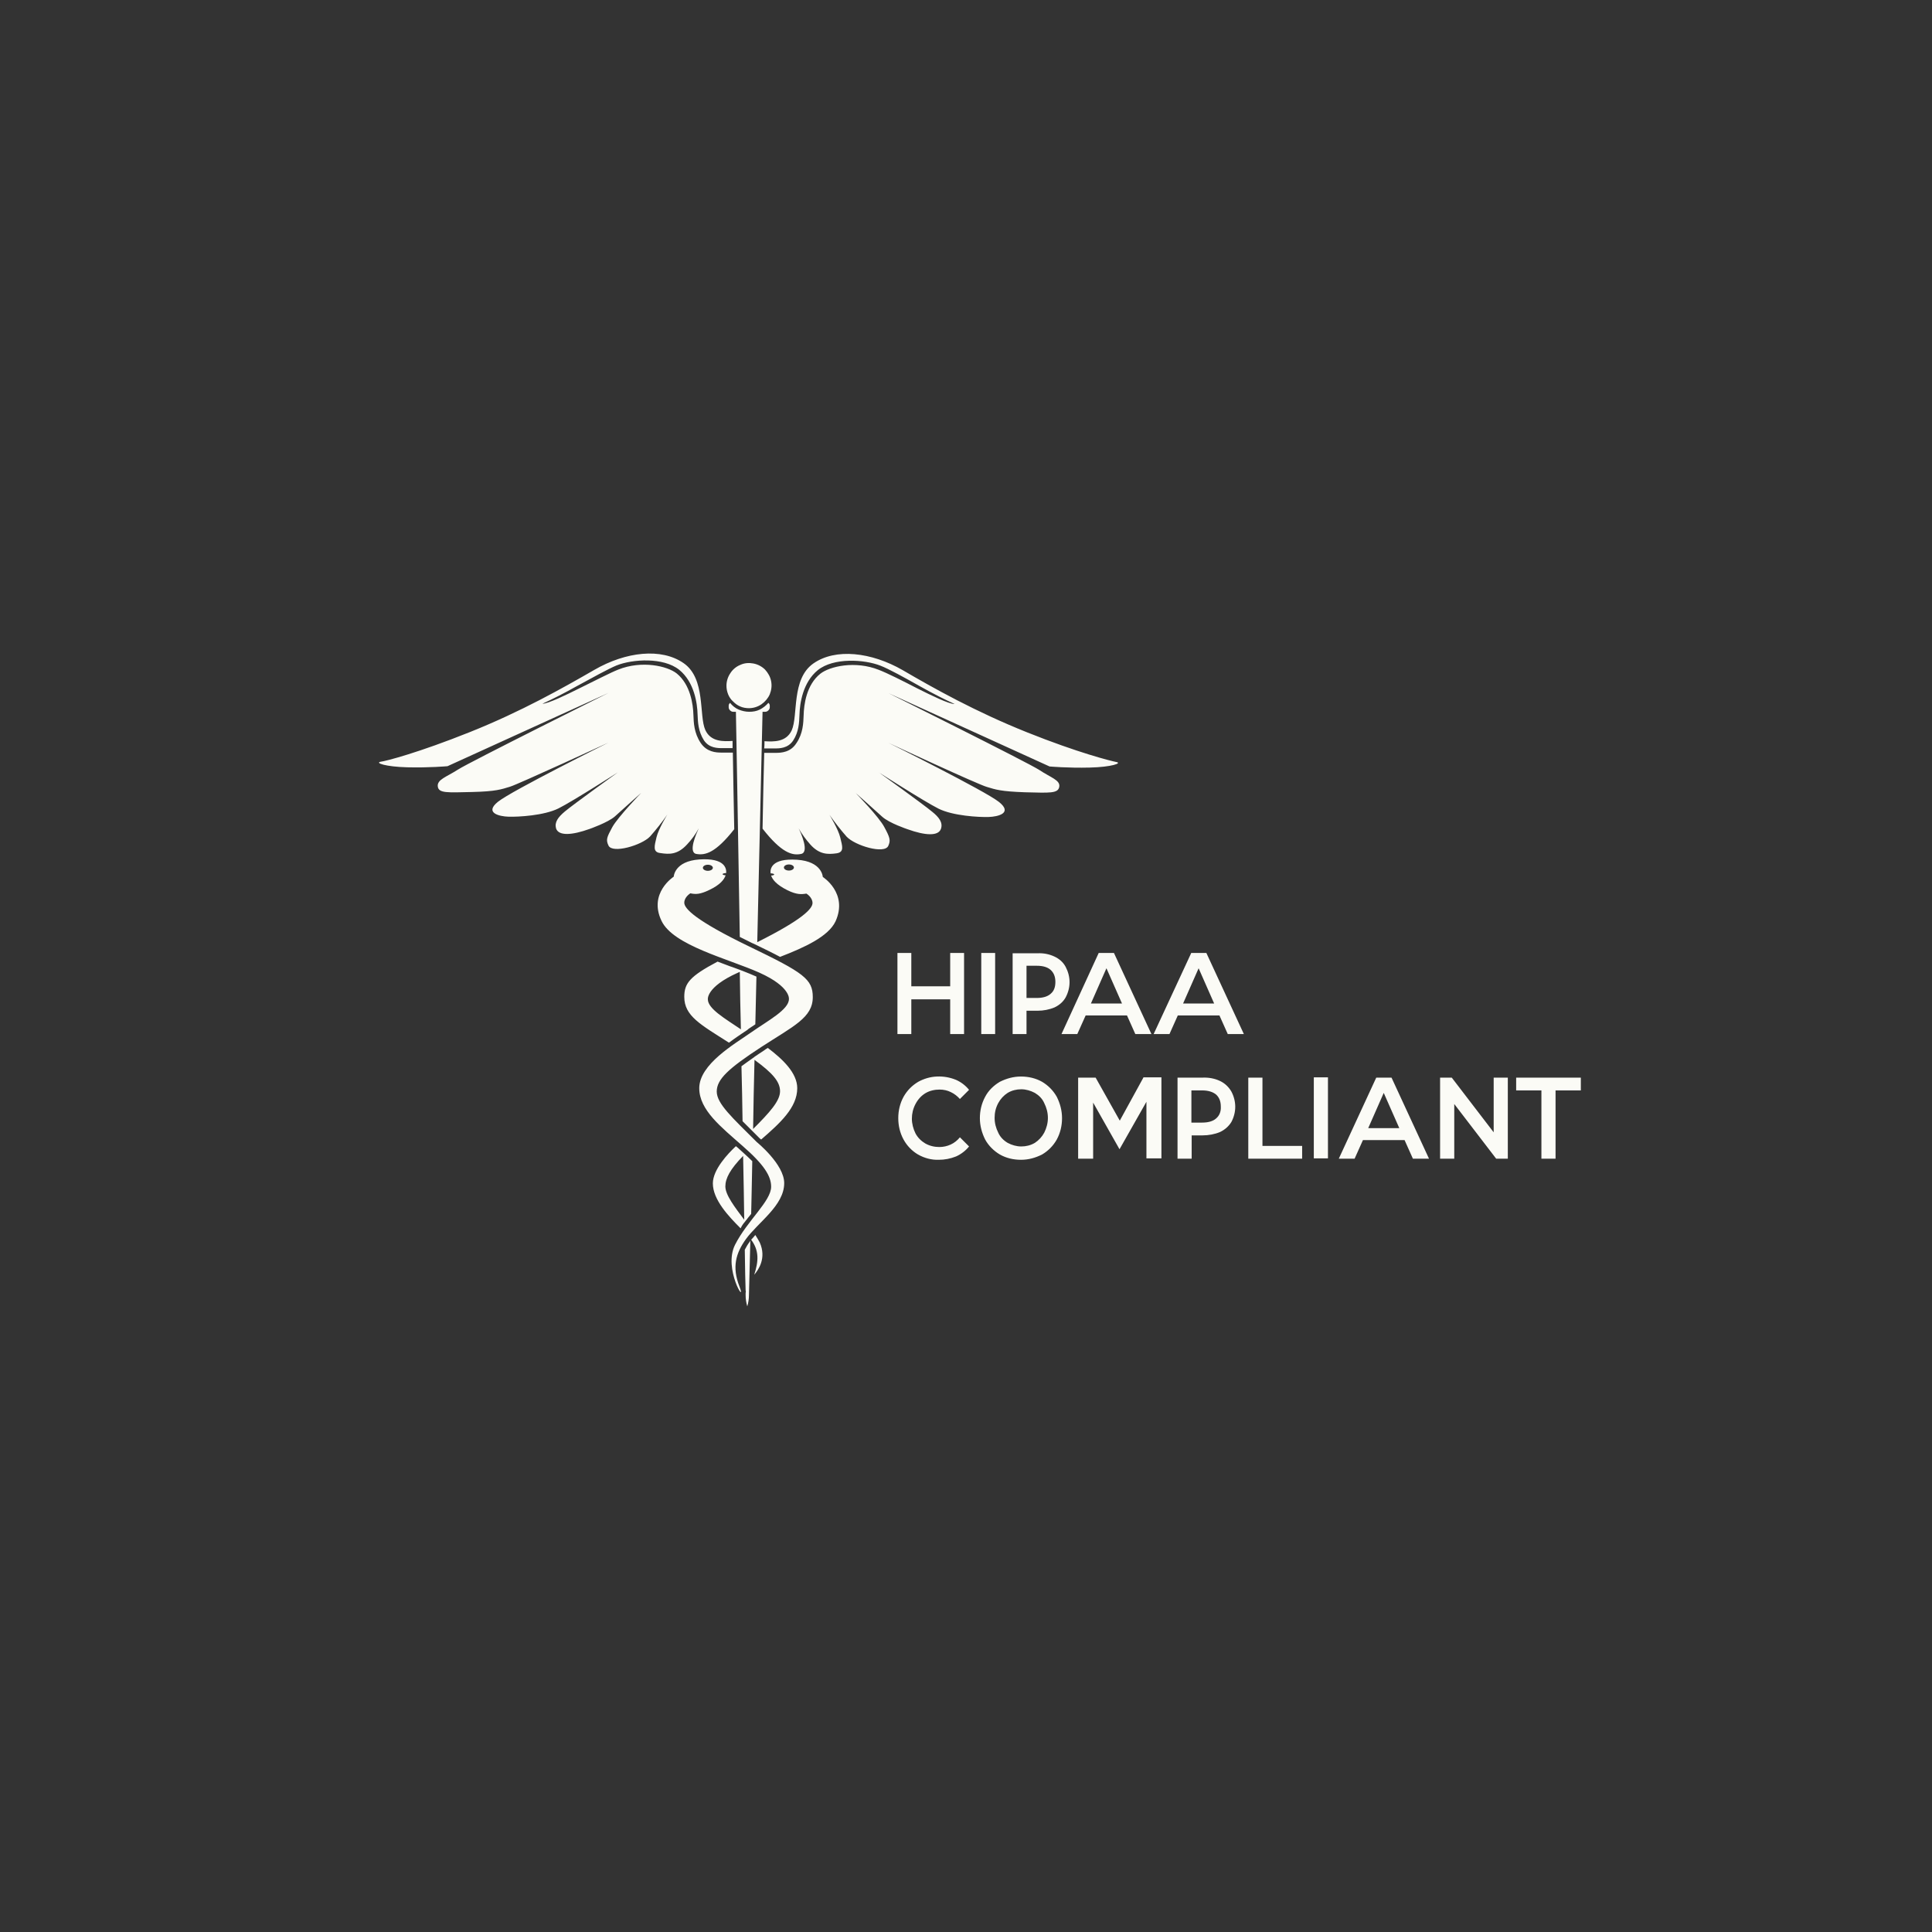 <svg xmlns="http://www.w3.org/2000/svg" fill="none" viewBox="0 0 72 72" height="72" width="72">
<rect x="0" y="0" width="72" height="72" fill="#333333" stroke="none"/>
<path fill="#FBFBF6" d="M34.49 40.739C34.645 40.646 34.831 40.605 35.017 40.605C35.162 40.605 35.307 40.636 35.431 40.698C35.566 40.76 35.68 40.853 35.773 40.956L36.114 40.615C35.98 40.45 35.814 40.325 35.628 40.243C35.4 40.15 35.162 40.108 34.914 40.119C34.666 40.129 34.428 40.201 34.221 40.315C33.993 40.45 33.807 40.636 33.673 40.874C33.538 41.122 33.476 41.391 33.476 41.67C33.476 41.95 33.538 42.219 33.673 42.467C33.797 42.694 33.983 42.891 34.211 43.025C34.449 43.16 34.718 43.232 34.986 43.222C35.204 43.222 35.421 43.181 35.628 43.098C35.814 43.015 35.99 42.881 36.114 42.725L35.773 42.384C35.68 42.498 35.566 42.591 35.431 42.653C35.297 42.715 35.152 42.746 35.007 42.746C34.821 42.746 34.645 42.705 34.48 42.612C34.325 42.519 34.2 42.394 34.118 42.239C34.035 42.074 33.983 41.877 33.983 41.691C33.983 41.505 34.025 41.319 34.118 41.143C34.211 40.967 34.335 40.832 34.49 40.739ZM33.962 37.243H35.411V38.536H35.928V35.515H35.411V36.757H33.962V35.515H33.445V38.536H33.962V37.243ZM36.569 38.536H37.086V35.515H36.569V38.536ZM39.3 35.65C39.103 35.557 38.886 35.515 38.669 35.526H37.738V38.536H38.255V37.667H38.669C38.886 37.667 39.103 37.626 39.3 37.543C39.476 37.46 39.621 37.336 39.714 37.17C39.807 36.995 39.859 36.798 39.859 36.602C39.859 36.405 39.807 36.209 39.714 36.033C39.621 35.857 39.476 35.733 39.3 35.65ZM39.155 37.036C39.041 37.139 38.866 37.191 38.638 37.191H38.255V35.991H38.638C38.866 35.991 39.041 36.043 39.155 36.146C39.269 36.25 39.331 36.395 39.331 36.591C39.331 36.788 39.279 36.933 39.155 37.036ZM44.389 35.526L42.993 38.536H43.583L43.893 37.843H45.445L45.755 38.536H46.355L44.958 35.515H44.389V35.526ZM44.09 37.398L44.669 36.084L45.248 37.398H44.09ZM38.835 40.315C38.597 40.181 38.328 40.119 38.048 40.119C37.769 40.119 37.511 40.191 37.262 40.315C37.035 40.45 36.838 40.636 36.714 40.874C36.58 41.122 36.517 41.391 36.517 41.67C36.517 41.95 36.59 42.219 36.714 42.467C36.838 42.694 37.035 42.891 37.262 43.025C37.5 43.16 37.769 43.222 38.048 43.222C38.328 43.222 38.586 43.15 38.835 43.025C39.062 42.891 39.248 42.705 39.383 42.467C39.517 42.219 39.579 41.95 39.579 41.67C39.579 41.391 39.507 41.122 39.383 40.874C39.248 40.636 39.062 40.45 38.835 40.315ZM38.917 42.208C38.835 42.363 38.71 42.498 38.566 42.591C38.41 42.684 38.235 42.725 38.059 42.725C37.883 42.725 37.707 42.674 37.552 42.591C37.397 42.498 37.273 42.374 37.2 42.208C37.117 42.043 37.066 41.856 37.066 41.66C37.066 41.463 37.107 41.288 37.2 41.112C37.283 40.956 37.407 40.822 37.552 40.729C37.707 40.636 37.883 40.594 38.059 40.594C38.235 40.594 38.41 40.646 38.566 40.729C38.721 40.822 38.845 40.946 38.917 41.112C39 41.277 39.052 41.463 39.052 41.66C39.052 41.856 39 42.043 38.917 42.208ZM56.503 40.16V40.636H57.444V43.181H57.971V40.636H58.913V40.16H56.503ZM55.665 42.198L54.103 40.16H53.668V43.181H54.196V41.143L55.758 43.181H56.192V40.16H55.665V42.198ZM42.61 40.16L41.731 41.763L40.831 40.16H40.179V43.181H40.738V41.091L41.721 42.829L42.724 41.06V43.17H43.283V40.15H42.61V40.16ZM45.465 40.284C45.269 40.191 45.041 40.15 44.824 40.16H43.883V43.181H44.41V42.312H44.824C45.041 42.312 45.269 42.27 45.465 42.188C45.641 42.105 45.786 41.981 45.889 41.815C45.983 41.639 46.034 41.443 46.034 41.246C46.034 41.05 45.983 40.853 45.889 40.677C45.786 40.501 45.641 40.367 45.465 40.284ZM45.321 41.681C45.207 41.784 45.031 41.836 44.793 41.836H44.4V40.636H44.793C45.02 40.636 45.196 40.688 45.321 40.791C45.434 40.895 45.496 41.039 45.496 41.236C45.507 41.422 45.445 41.577 45.321 41.681ZM42 37.843L42.31 38.536H42.91L41.514 35.515H40.945L39.559 38.536H40.148L40.459 37.843H42ZM41.234 36.084L41.814 37.398H40.655L41.234 36.084ZM47.048 40.16H46.52V43.181H48.527V42.705H47.048V40.16ZM48.962 43.17H49.489V40.15H48.962V43.17ZM27.756 46.574C27.766 47.298 27.776 47.825 27.787 48.084C27.797 48.115 27.797 48.156 27.787 48.187C27.787 48.229 27.787 48.26 27.787 48.26C27.787 48.404 27.808 48.549 27.849 48.684C27.89 48.549 27.911 48.404 27.911 48.26C27.911 48.208 27.932 47.453 27.963 46.242C27.952 46.253 27.942 46.263 27.942 46.273C27.87 46.367 27.808 46.47 27.756 46.574ZM25.604 31.471C25.77 31.295 25.925 31.088 26.039 30.871C25.956 31.057 25.635 31.761 25.946 31.823C26.287 31.885 26.67 31.781 27.363 30.902C27.342 29.774 27.321 28.792 27.311 28.047H26.939C26.918 28.047 26.908 28.047 26.887 28.047C26.68 28.047 26.339 28.026 26.111 27.685C25.863 27.312 25.852 26.93 25.842 26.65C25.832 26.247 25.728 25.512 25.221 25.099C24.87 24.819 23.918 24.602 23.039 24.954C22.749 25.068 22.17 25.368 21.601 25.647C21.084 25.906 20.422 26.226 20.215 26.226C20.556 26.071 21.011 25.843 21.508 25.564C22.077 25.254 22.677 24.923 22.977 24.799C23.577 24.561 24.725 24.488 25.315 24.964C25.873 25.419 25.987 26.206 25.997 26.63C26.008 26.909 26.018 27.25 26.235 27.592C26.432 27.881 26.742 27.881 26.928 27.881H26.97H27.301C27.301 27.788 27.301 27.706 27.301 27.612C26.97 27.633 26.494 27.654 26.287 27.209C26.039 26.671 26.308 25.295 25.48 24.716C24.652 24.137 23.328 24.282 22.149 24.964C20.98 25.637 19.429 26.516 17.515 27.281C15.601 28.047 14.412 28.357 14.184 28.388C13.967 28.43 14.36 28.574 15.177 28.595C15.994 28.616 16.677 28.554 16.677 28.554L22.677 25.823C22.677 25.823 17.505 28.399 17.07 28.678C16.636 28.957 16.284 29.05 16.315 29.309C16.346 29.567 16.677 29.536 17.587 29.516C18.498 29.495 18.694 29.412 19.005 29.319C19.315 29.226 22.677 27.674 22.677 27.674C22.677 27.674 19.077 29.464 18.56 29.878C18.043 30.292 18.601 30.426 18.953 30.436C19.315 30.447 20.277 30.395 20.815 30.126C21.353 29.857 23.029 28.781 23.029 28.781C23.029 28.781 21.373 29.971 21.053 30.24C20.794 30.457 20.66 30.643 20.722 30.871C20.815 31.16 21.311 31.13 21.973 30.892C21.973 30.892 22.656 30.654 22.915 30.426C23.173 30.188 23.897 29.547 23.897 29.547C23.897 29.547 23.039 30.436 22.822 30.819C22.615 31.202 22.573 31.295 22.677 31.512C22.822 31.823 23.918 31.502 24.228 31.171C24.456 30.912 24.673 30.643 24.87 30.354C24.87 30.354 24.539 30.892 24.466 31.202C24.394 31.512 24.311 31.761 24.611 31.791C24.942 31.843 25.253 31.854 25.604 31.471ZM27.652 38.515C27.683 38.495 27.714 38.474 27.745 38.453C27.808 38.412 27.859 38.381 27.901 38.339C27.983 38.288 28.066 38.226 28.149 38.174C28.159 37.584 28.18 36.984 28.19 36.395C28.025 36.322 27.849 36.25 27.663 36.178C27.652 36.178 27.642 36.167 27.632 36.167C27.611 36.157 27.601 36.157 27.58 36.146C27.456 36.105 27.342 36.053 27.208 36.012C27.052 35.95 26.897 35.898 26.742 35.836C25.708 36.384 25.501 36.643 25.501 37.15C25.501 37.864 26.111 38.184 27.166 38.857C27.332 38.733 27.497 38.619 27.652 38.515ZM26.38 37.243C26.38 37.243 26.308 36.788 27.477 36.26C27.508 36.25 27.539 36.229 27.57 36.219C27.58 36.933 27.59 37.646 27.611 38.36C27.032 37.967 26.38 37.595 26.38 37.243ZM28.149 46.025C28.097 46.087 28.046 46.149 27.994 46.201C28.294 46.605 28.273 46.998 28.108 47.505C28.263 47.329 28.573 46.884 28.314 46.305C28.263 46.212 28.211 46.118 28.149 46.025ZM27.673 41.784C27.787 41.898 27.921 42.032 28.056 42.167C28.139 42.25 28.221 42.332 28.314 42.425C28.325 42.436 28.345 42.446 28.366 42.467C29.07 41.856 29.711 41.277 29.711 40.553C29.711 39.984 29.163 39.467 28.614 39.053C28.563 39.084 28.511 39.115 28.459 39.157C28.335 39.239 28.221 39.312 28.118 39.384C28.118 39.384 28.108 39.384 28.108 39.395C28.087 39.415 28.056 39.426 28.035 39.446C27.89 39.55 27.756 39.643 27.632 39.736C27.652 40.429 27.663 41.122 27.673 41.784ZM28.118 39.498C28.801 39.995 29.07 40.315 29.07 40.667C29.07 41.029 28.687 41.453 28.066 42.074C28.076 41.246 28.097 40.388 28.118 39.498ZM31.893 29.557C31.893 29.557 32.618 30.198 32.876 30.436C33.135 30.674 33.818 30.902 33.818 30.902C34.48 31.14 34.976 31.171 35.069 30.881C35.142 30.654 34.997 30.457 34.738 30.25C34.418 29.981 32.763 28.792 32.763 28.792C32.763 28.792 34.438 29.867 34.976 30.136C35.514 30.405 36.476 30.457 36.838 30.447C37.2 30.436 37.748 30.302 37.231 29.888C36.714 29.474 33.114 27.685 33.114 27.685C33.114 27.685 36.466 29.247 36.786 29.329C37.097 29.423 37.293 29.495 38.204 29.526C39.114 29.547 39.434 29.578 39.476 29.319C39.517 29.071 39.155 28.978 38.721 28.688C38.286 28.409 33.114 25.833 33.114 25.833L39.114 28.564C39.114 28.564 39.797 28.626 40.614 28.605C41.431 28.585 41.824 28.44 41.607 28.399C41.39 28.357 40.19 28.057 38.276 27.292C36.362 26.526 34.811 25.657 33.642 24.975C32.473 24.302 31.138 24.147 30.311 24.726C29.483 25.306 29.752 26.671 29.504 27.219C29.297 27.664 28.821 27.643 28.49 27.623C28.49 27.706 28.49 27.799 28.48 27.892H28.821H28.863C29.049 27.892 29.359 27.892 29.556 27.602C29.773 27.271 29.783 26.919 29.794 26.64C29.804 26.216 29.918 25.43 30.476 24.975C31.066 24.499 32.214 24.571 32.814 24.809C33.114 24.923 33.714 25.254 34.283 25.575C34.78 25.854 35.235 26.081 35.576 26.237C35.359 26.237 34.707 25.916 34.19 25.657C33.631 25.368 33.052 25.078 32.752 24.964C31.873 24.613 30.921 24.83 30.57 25.109C30.052 25.523 29.959 26.257 29.949 26.661C29.939 26.94 29.928 27.333 29.68 27.695C29.463 28.037 29.121 28.057 28.904 28.057C28.883 28.057 28.873 28.057 28.852 28.057H28.48C28.459 28.802 28.439 29.774 28.418 30.881C29.121 31.781 29.525 31.895 29.856 31.823C30.166 31.761 29.856 31.057 29.763 30.871C29.887 31.088 30.032 31.285 30.197 31.471C30.538 31.854 30.859 31.843 31.169 31.802C31.48 31.761 31.387 31.523 31.314 31.212C31.242 30.902 30.911 30.364 30.911 30.364C31.107 30.643 31.325 30.923 31.552 31.181C31.863 31.512 32.959 31.843 33.104 31.523C33.197 31.316 33.166 31.212 32.959 30.829C32.763 30.447 31.893 29.557 31.893 29.557ZM27.911 26.392C28.076 26.392 28.242 26.34 28.377 26.247C28.511 26.154 28.625 26.019 28.687 25.875C28.749 25.719 28.77 25.554 28.738 25.388C28.707 25.223 28.625 25.078 28.511 24.954C28.397 24.84 28.242 24.757 28.076 24.726C27.911 24.695 27.745 24.706 27.59 24.778C27.435 24.84 27.301 24.954 27.218 25.088C27.125 25.223 27.073 25.388 27.073 25.554C27.073 25.668 27.094 25.771 27.135 25.875C27.177 25.978 27.239 26.071 27.321 26.143C27.404 26.226 27.487 26.288 27.59 26.33C27.683 26.371 27.797 26.392 27.911 26.392ZM30.663 32.681C30.663 32.681 30.642 32.102 29.701 32.04C28.738 31.978 28.697 32.392 28.718 32.547C28.79 32.547 28.852 32.567 28.852 32.588C28.852 32.609 28.801 32.629 28.738 32.629C28.79 32.785 28.935 32.971 29.349 33.178C29.69 33.343 29.856 33.333 30.052 33.302C30.052 33.302 30.28 33.436 30.28 33.654C30.28 33.86 29.918 34.264 28.221 35.112C28.325 30.54 28.418 26.526 28.418 26.526H28.521C28.563 26.526 28.604 26.506 28.635 26.474C28.666 26.444 28.687 26.402 28.687 26.361V26.309C28.687 26.288 28.687 26.268 28.677 26.247C28.666 26.226 28.656 26.206 28.635 26.195C28.542 26.299 28.439 26.381 28.314 26.444C28.19 26.506 28.056 26.526 27.921 26.526C27.787 26.526 27.652 26.495 27.528 26.444C27.404 26.392 27.29 26.299 27.208 26.195C27.187 26.216 27.177 26.226 27.166 26.247C27.156 26.268 27.156 26.288 27.156 26.309V26.361C27.156 26.402 27.177 26.444 27.208 26.474C27.239 26.506 27.28 26.526 27.321 26.526H27.425C27.425 26.526 27.497 30.426 27.57 34.916C27.714 34.988 27.859 35.06 28.025 35.143C28.046 35.153 28.076 35.164 28.097 35.174C28.48 35.36 28.801 35.515 29.07 35.66C29.98 35.309 30.869 34.905 31.138 34.336C31.614 33.281 30.663 32.681 30.663 32.681ZM29.401 32.443C29.297 32.443 29.214 32.392 29.214 32.329C29.214 32.267 29.297 32.216 29.401 32.216C29.504 32.216 29.587 32.267 29.587 32.329C29.587 32.392 29.504 32.443 29.401 32.443ZM27.756 45.539C27.839 45.436 27.911 45.332 27.994 45.239C28.004 44.65 28.025 43.987 28.035 43.274C27.932 43.17 27.818 43.067 27.694 42.953C27.652 42.922 27.621 42.881 27.58 42.85C27.528 42.798 27.477 42.757 27.425 42.715C27.135 42.984 26.566 43.584 26.566 44.101C26.566 44.712 27.156 45.332 27.601 45.777C27.642 45.684 27.694 45.611 27.756 45.539ZM27.694 43.077C27.714 43.956 27.725 44.763 27.735 45.456C27.394 45.001 27.032 44.536 27.032 44.215C27.032 43.915 27.208 43.574 27.694 43.077ZM27.932 35.278C25.915 34.305 25.501 33.86 25.501 33.643C25.501 33.426 25.728 33.291 25.728 33.291C25.925 33.333 26.09 33.333 26.432 33.167C26.846 32.971 26.99 32.774 27.042 32.619C26.98 32.619 26.928 32.598 26.928 32.578C26.928 32.557 26.99 32.536 27.063 32.536V32.526C27.073 32.371 27.021 31.967 26.07 32.029C25.128 32.092 25.108 32.671 25.108 32.671C25.108 32.671 24.156 33.281 24.652 34.316C25.087 35.236 27.125 35.722 28.304 36.25C29.473 36.777 29.401 37.233 29.401 37.233C29.401 37.626 28.614 38.039 27.994 38.474C27.373 38.908 26.059 39.663 26.059 40.553C26.059 41.37 26.877 42.001 27.673 42.705C28.48 43.408 28.738 43.832 28.738 44.225C28.738 44.763 27.849 45.487 27.394 46.387C26.939 47.287 27.839 48.684 27.559 47.949C27.27 47.215 27.425 46.698 27.797 46.18C28.252 45.549 29.225 44.929 29.225 44.091C29.225 43.388 28.201 42.56 28.201 42.56C27.29 41.65 26.711 41.132 26.711 40.677C26.711 40.222 27.145 39.819 28.366 39.022C29.576 38.236 30.29 37.926 30.29 37.16C30.29 36.488 29.949 36.25 27.932 35.278ZM26.38 32.226C26.483 32.226 26.566 32.278 26.566 32.34C26.566 32.402 26.483 32.453 26.38 32.453C26.277 32.453 26.194 32.402 26.194 32.34C26.194 32.278 26.277 32.226 26.38 32.226ZM51.289 40.16L49.893 43.181H50.482L50.793 42.487H52.344L52.655 43.181H53.255L51.858 40.16H51.289ZM50.989 42.043L51.568 40.729L52.148 42.043H50.989Z"></path>
</svg>
